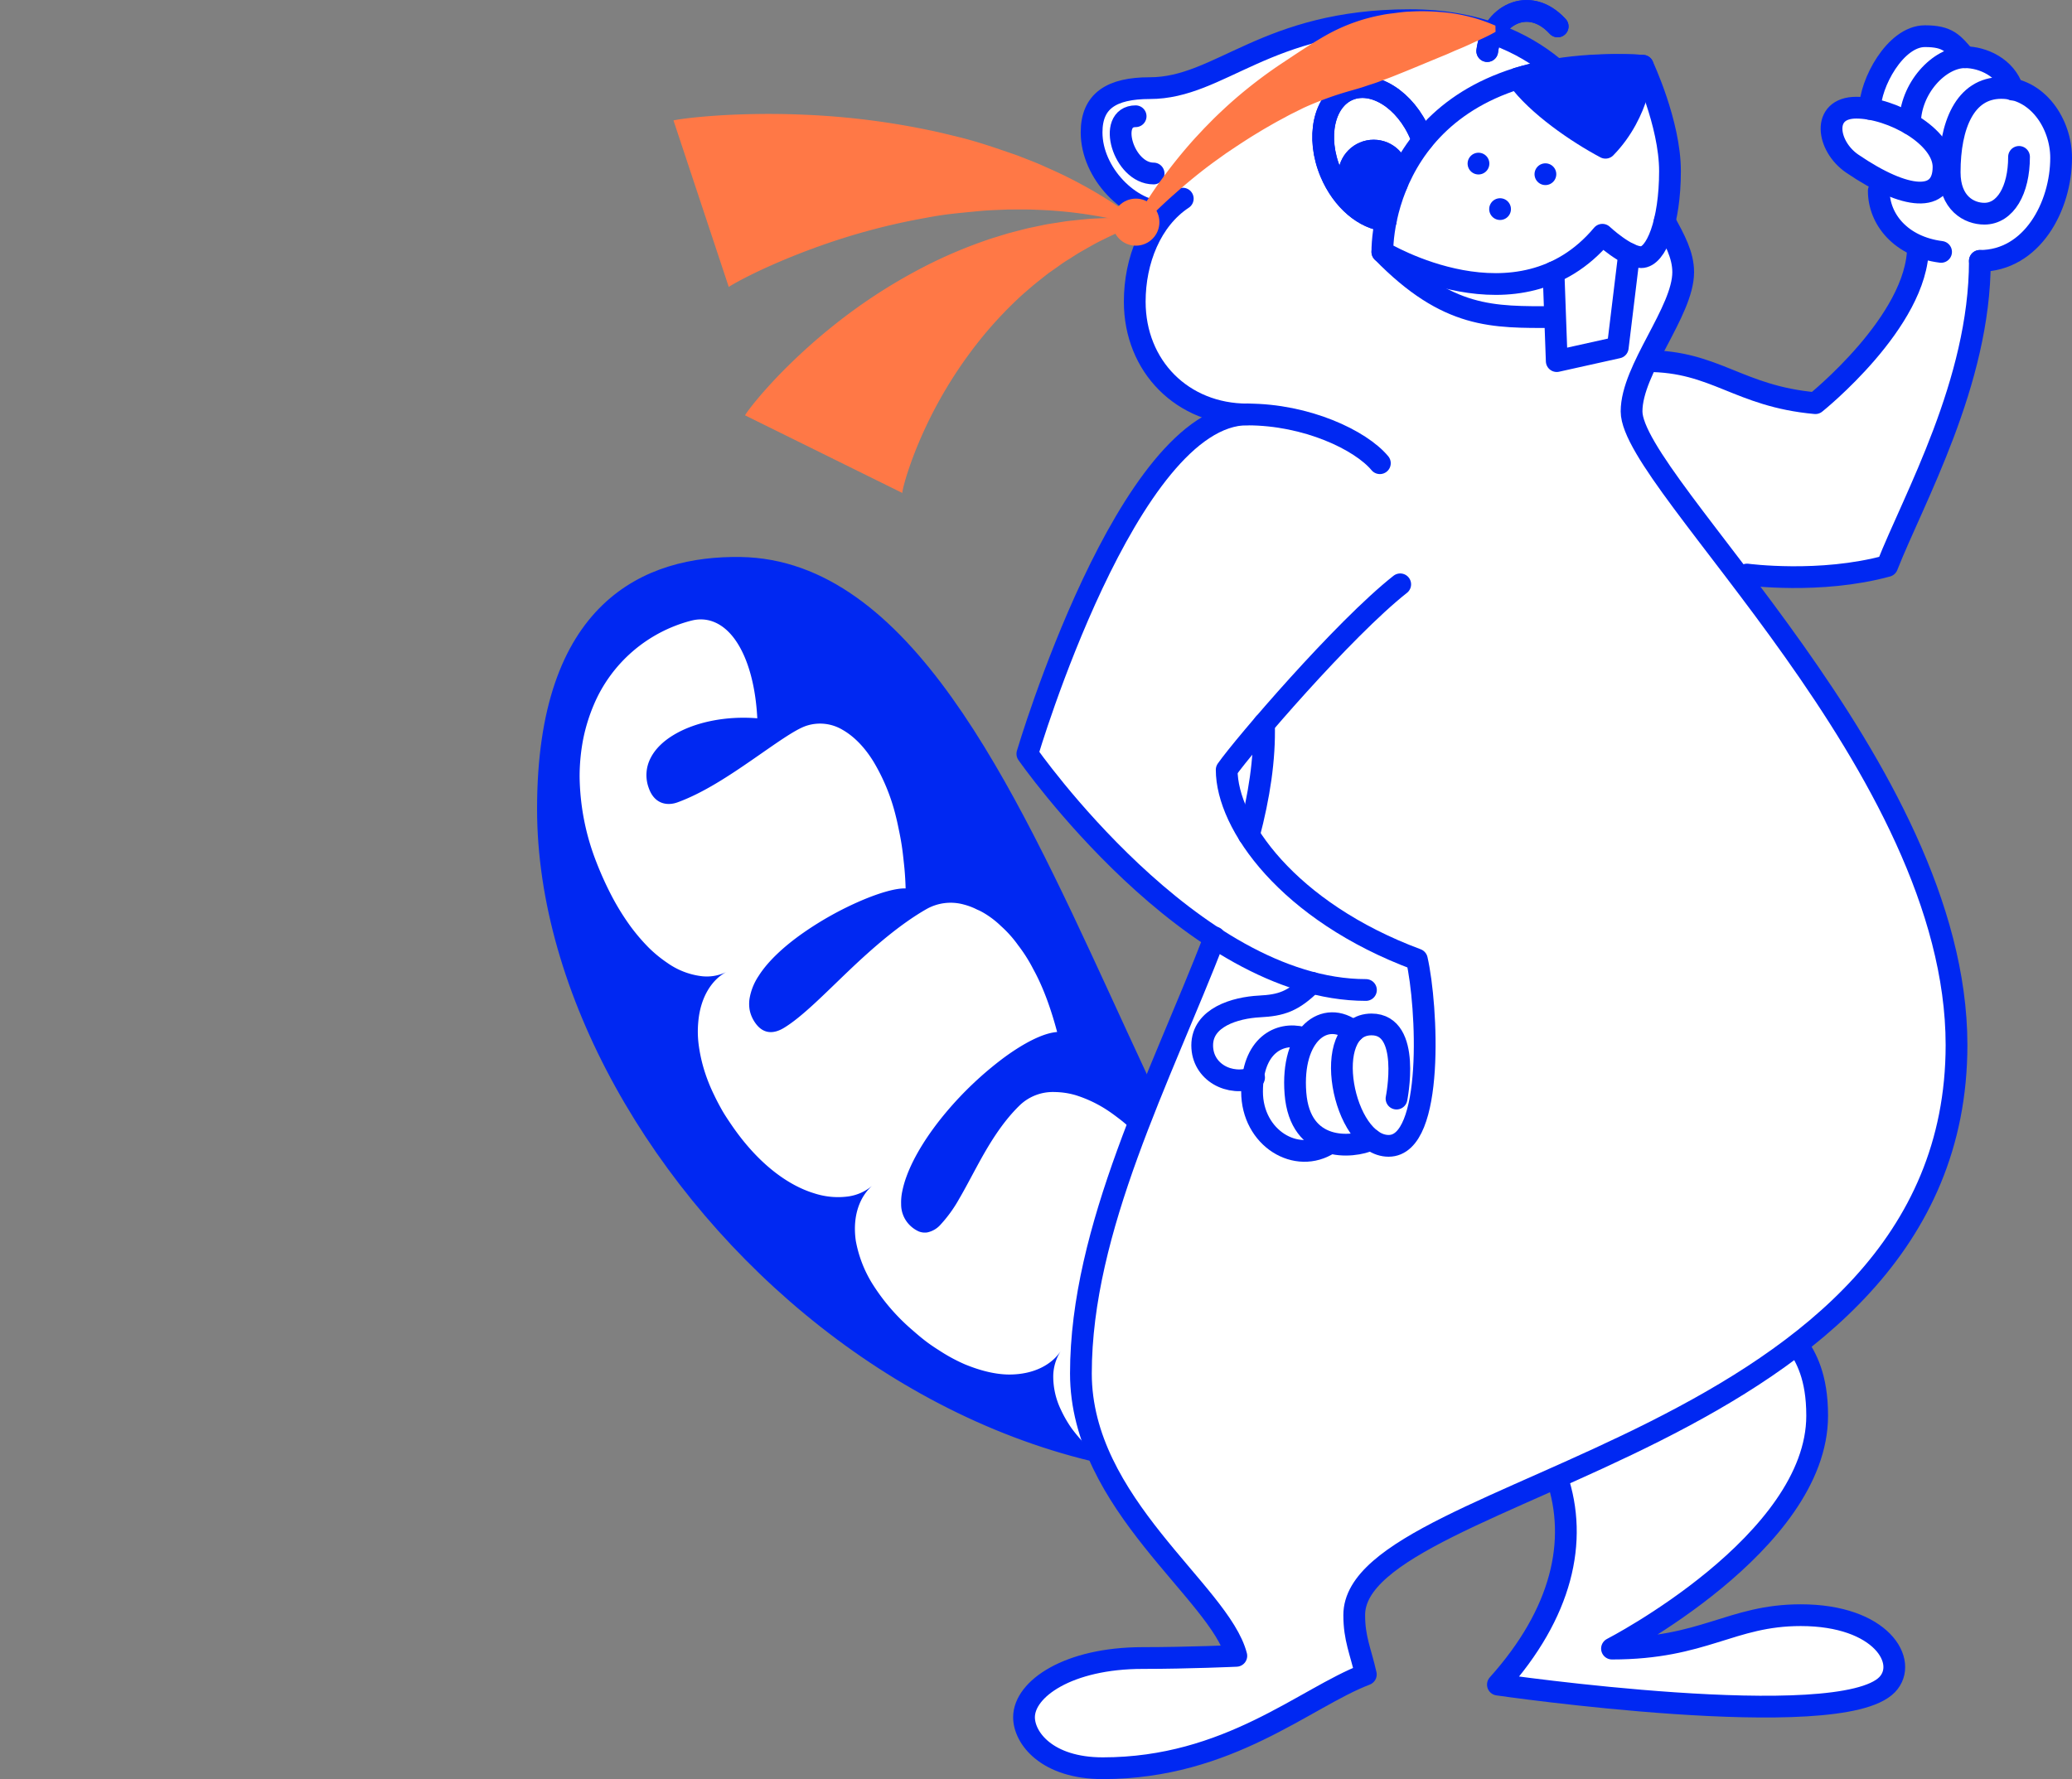 <svg xmlns="http://www.w3.org/2000/svg" xmlns:xlink="http://www.w3.org/1999/xlink" viewBox="0 0 862.84 741.08"><rect x="0" y="0" width="862.84" height="741.08" fill="#808080" stroke="none"/><defs><style>.cls-1{fill:none;}.cls-1,.cls-3,.cls-5,.cls-6{stroke:#0028f2;stroke-linecap:round;stroke-linejoin:round;stroke-width:9.06px;}.cls-2,.cls-6{fill:#fff;}.cls-3{fill:#0028f2;}.cls-4{clip-path:url(#clip-path);}.cls-5{fill:#2b3990;}.cls-7{fill:#ff7846;}</style><clipPath id="clip-path" transform="translate(223.66)"><path class="cls-1" d="M600.81,108.67c0,50.6-27.63,99.17-38.59,127.08-27.91,7.64-58.36,3.56-58.36,3.56"></path></clipPath></defs><g id="Layer_2" data-name="Layer 2"><g id="Layer_1-2" data-name="Layer 1"><path id="back" class="cls-2" d="M295.82,172.61c-49.88,0-91.65,141.41-91.65,141.41s33.11,47.52,77.63,76.5c-22.58,58.05-55.32,120.68-55.32,180.61,0,54.39,57.92,91.17,64.72,117.63,0,0-19.89.9-39,.9-30.94,0-49.4,12.84-49.4,24.67,0,8.65,9.51,21.24,32.81,21.24,52.37,0,84.23-29.4,109.52-39.07-2.21-9.81-4.83-14.86-4.83-24.75,0-22.76,43.3-38.75,93.91-61.65l-14.35-7.27,4.81,12.55c9,26.51,2.13,56.56-24.57,86.32,0,0,142.23,20.65,162.11,0,9-9.37-2.3-28.92-36-28.92-29.07,0-40.23,13.93-78.59,13.93,0,0,85.44-43.92,85.44-97,0-16.56-4.72-24.19-8.23-29.8l-8.34-13.07,3.35,15.83c40.23-29.59,71.25-69.62,71.25-128.39,0-71.23-51.25-143.39-90.68-195.34l3.45.39s30.45,4.08,58.36-3.57c11-27.9,38.59-76.47,38.59-127.07,21.74,0,33.84-22.81,33.84-42.94,0-12.6-7.78-25.87-20.2-28.59-2.91-9.1-12.52-13.32-19.84-13.32-5.05-5.82-7.11-8.75-16.67-8.75-12.42,0-22.89,19.82-22.89,30.3h0a33.44,33.44,0,0,0-5.69-.52c-14.74,0-12.23,16.12-1.71,23.29a110,110,0,0,0,11.06,6.68v4.64c0,9.37,5.72,18.46,16.37,22.94l-.05.37c0,31-42.72,65.15-42.72,65.15-32.12-2.89-41.64-17.52-70.14-17.52l-.55.15c6.37-13.36,15.64-27.41,15.64-38.2,0-7.12-3.52-13.45-7.54-20.91a92.26,92.26,0,0,0,2-20.19c0-19.93-11.33-43.87-11.33-43.87-2.78-.2-5.62-.29-8.49-.3a158.68,158.68,0,0,0-26.7,1.71C413.59,18.5,394,7.43,363.43,7.43c-60.2,0-78.92,28.31-108.27,28.31-16.08,0-24.25,5.41-24.25,18.42,0,17,16,33.3,30.88,33.3l1.34,0c-9.45,9.41-14.25,23.77-14.25,38.18,0,27,19.9,46.94,46.94,46.94a88.64,88.64,0,0,1,11.73.8" transform="translate(223.66)"></path><path class="cls-3" d="M375.73,594.35c-121.43-.45-158.35-355.7-291-357.81-38-.6-80.21,17.15-80.21,100.38,0,149.5,186.54,330.54,371.2,257.43" transform="translate(223.66)"></path><path class="cls-2" d="M78.9,404.82c-5.84,3-10.93,10.21-11.8,21.1a42.65,42.65,0,0,0,.14,8.85,64.62,64.62,0,0,0,2.1,10.12,70.51,70.51,0,0,0,4.4,11.25c.94,2,2,4,3.12,6s2.5,4.07,3.92,6.16c11.37,16.75,24,25.53,34.62,28.75a31.86,31.86,0,0,0,14.14,1.31,19.66,19.66,0,0,0,10-4.46c-4.94,4.36-8.31,12.16-6.84,22.81a51.25,51.25,0,0,0,6.64,17.56,84.56,84.56,0,0,0,17,19.8c1.92,1.69,3.79,3.27,5.67,4.7s3.77,2.66,5.61,3.83a71.37,71.37,0,0,0,10.56,5.7c6.84,2.81,12.9,4.17,18.22,4.23,10.7.05,18-4.3,21.67-9.76a19.66,19.66,0,0,0-3.13,10.46,31.92,31.92,0,0,0,3.14,13.86,50,50,0,0,0,4.48,7.81,65.54,65.54,0,0,0,6.82,7.84c1.34,1.31,2.77,2.63,4.31,4,.77.66,1.56,1.31,2.39,2s1.69,1.24,2.57,1.86a116.43,116.43,0,0,0,11.93,7.24c2.2,1.21,4.4,2.13,6.51,3.07s4.2,1.75,6.21,2.49,4,1.41,5.87,2a54.66,54.66,0,0,0,5.55,1.37A68.12,68.12,0,0,0,284.75,628a38.73,38.73,0,0,0,8.62-.42c10.57-1.8,17.17-7.49,20.23-15.43,2.2-5.74,3-16.15,5.9-26.14s8-19.61,17.75-24.12c-16.76-16.7-33.31-27.39-47.57-32a53.3,53.3,0,0,0-5.24-1.42c-1.71-.36-3.4-.59-5-.81a30.56,30.56,0,0,0-9,.12c-5.56,1-10.14,3.73-13,8.36-2.66,4.33-4.09,10.48-5.41,16.67s-2.55,12.45-5.11,16.81c-2.19,3.75-5.44,7.66-11.74,3.95-4.64-2.94-6.45-8.9-6-16.14s3.27-15.88,7.4-24.16a101.71,101.71,0,0,1,15.42-22.66c5.81-6.33,11.84-10.91,17.43-12.5-.71-1.17-1.44-2.31-2.17-3.44s-1.42-2.28-2.13-3.37c-1.44-2.19-2.91-4.25-4.41-6.2s-3-3.85-4.46-5.63-3-3.46-4.55-5-3-3.11-4.55-4.49-3.07-2.7-4.62-3.88-3.07-2.33-4.6-3.35a52,52,0,0,0-4.6-2.77,53.07,53.07,0,0,0-9.05-3.8,32.47,32.47,0,0,0-8.67-1.31,19.92,19.92,0,0,0-14.53,5.42c-7.46,7.2-13.05,16.51-18,25.7-2.51,4.6-4.83,9.1-7.24,13.21A56.2,56.2,0,0,1,168.1,510a10.2,10.2,0,0,1-5.63,3.34,6.77,6.77,0,0,1-3.64-.46,12.88,12.88,0,0,1-4.07-3,12.24,12.24,0,0,1-3.16-8.33,22.18,22.18,0,0,1,.5-5.47,41.6,41.6,0,0,1,1.75-6.08c3.07-8.42,9.05-17.84,16.4-26.61a144.22,144.22,0,0,1,24.36-23c8.24-6,16.13-10.1,21.95-10.53-2.69-10.11-5.92-18.91-9.94-26.19a64.82,64.82,0,0,0-6.34-10,48.18,48.18,0,0,0-7.06-7.9,38.33,38.33,0,0,0-7.59-5.73c-.66-.37-1.32-.72-2-1s-1.3-.65-2-.93a27.51,27.51,0,0,0-3.95-1.35,20.49,20.49,0,0,0-15.4,1.83c-11,6.25-22.25,16-32.43,25.7s-19.37,19.18-27,23.82c-3.71,2.27-8.83,3.44-12.67-3.09a13.76,13.76,0,0,1-1.66-4.36,14.89,14.89,0,0,1-.06-4.62,24.15,24.15,0,0,1,3.78-9.51c4-6.34,10.91-12.6,18.64-18a136.81,136.81,0,0,1,24.09-13.4c7.71-3.29,14.46-5.22,18.5-5.07q-.12-4.23-.48-8.19c-.12-1.32-.27-2.61-.41-3.9s-.28-2.58-.45-3.84c-.33-2.51-.75-4.93-1.23-7.27s-.94-4.67-1.51-6.87a82,82,0,0,0-9.19-22.56c-3.74-6.15-8.23-10.73-13-13.44a18.25,18.25,0,0,0-15.2-1.63c-4.79,1.63-12.77,7.47-22.23,14s-20.41,13.88-31.28,17.84c-4.1,1.5-9.6.91-12-6a15.42,15.42,0,0,1,.81-12.51c1.91-3.77,5.34-7.06,9.78-9.69,8.87-5.28,21.67-7.87,34.62-6.81-.73-14-4-25.06-8.87-32.21s-11.54-10.37-18.78-8.42a60.53,60.53,0,0,0-40.43,35,73.81,73.81,0,0,0-4.4,14.19,82.21,82.21,0,0,0-1.51,15.88A100.69,100.69,0,0,0,24.65,359a139.39,139.39,0,0,0,6.84,15,102.62,102.62,0,0,0,7.45,11.9,80.65,80.65,0,0,0,7.67,8.95,54.25,54.25,0,0,0,7.64,6.23,31.25,31.25,0,0,0,13.88,5.48A18.54,18.54,0,0,0,78.9,404.82Z" transform="translate(223.66)"></path><path class="cls-1" d="M439.54,47.23S420.62,8.4,363.43,8.4c-60.2,0-78.92,28.31-108.28,28.31-16.07,0-24.24,5.41-24.24,18.43,0,17,16,33.3,30.88,33.3" transform="translate(223.66)"></path><path class="cls-1" d="M425,11C412.88-2.2,397.45,6.68,395.67,21.27" transform="translate(223.66)"></path><path class="cls-1" d="M268.88,82.74c-13.27,8.76-20,25.81-20,42.9,0,27,19.9,47,46.94,47,24.62,0,47.11,10.66,55.14,20.3" transform="translate(223.66)"></path><g class="cls-4"><path class="cls-5" d="M64.86,608.48C-79.3,640-163.7,515.9-219.13,300.92" transform="translate(223.66)"></path></g><path class="cls-1" d="M600.81,108.67c0,50.6-27.63,99.17-38.59,127.08-27.91,7.64-58.36,3.56-58.36,3.56" transform="translate(223.66)"></path><path class="cls-1" d="M462.18,150.41c28.5,0,38,14.63,70.14,17.52,0,0,42.72-34.15,42.72-65.16" transform="translate(223.66)"></path><path class="cls-1" d="M249.25,48.42c-12,0-5.17,23.85,7.48,23.85" transform="translate(223.66)"></path><path class="cls-1" d="M524.83,559.89c3.51,5.61,8.23,13.24,8.23,29.8,0,53.07-85.44,97-85.44,97,38.36,0,49.52-13.92,78.59-13.92,33.68,0,45,19.55,36,28.92-19.87,20.64-162.1,0-162.1,0,26.7-29.76,33.55-59.82,24.57-86.32" transform="translate(223.66)"></path><path class="cls-1" d="M296.45,347.83c4.21-16,6.65-31.52,6.24-46.29" transform="translate(223.66)"></path><path class="cls-6" d="M469.57,92.13c4.08,7.6,7.7,14,7.7,21.23,0,16.43-21.5,40.4-21.5,58,0,30,135.32,148.14,135.32,263.89,0,167.11-250.81,182.68-250.81,237.45,0,9.9,2.62,14.94,4.83,24.76-25.3,9.66-57.15,39.06-109.52,39.06-23.3,0-32.82-12.59-32.82-21.24,0-11.83,18.47-24.66,49.41-24.66,19.13,0,39-.91,39-.91-6.8-26.45-64.72-63.23-64.72-117.62,0-60.28,33.12-123.28,55.7-181.61" transform="translate(223.66)"></path><path class="cls-1" d="M600.81,108.67c21.74,0,33.84-22.8,33.84-42.94,0-14.13-9.78-29.1-24.91-29.1s-21.5,15.52-21.5,35.12c0,13,8.19,17.26,14.44,17.26,8.72,0,14.44-9.7,14.44-23.66" transform="translate(223.66)"></path><path class="cls-1" d="M614.51,37.33c-2.83-9.23-12.53-13.5-19.91-13.5-10.69,0-22.89,13-22.89,27.75" transform="translate(223.66)"></path><path class="cls-1" d="M547.65,68.14c-10.52-7.17-13-23.29,1.71-23.29s36.32,11.89,36.32,24.68C585.68,84.48,570.19,83.5,547.65,68.14Z" transform="translate(223.66)"></path><path class="cls-1" d="M594.6,23.83c-5-5.82-7.1-8.76-16.66-8.76-12.42,0-22.89,19.83-22.89,30.3" transform="translate(223.66)"></path><path class="cls-1" d="M558.72,79.47c0,11.87,9.18,23.3,25.94,25.45" transform="translate(223.66)"></path><path class="cls-1" d="M352,104.92c27.35,28,46.08,27.16,71.28,27.16" transform="translate(223.66)"></path><path class="cls-1" d="M353.41,91.83c-8.77-.66-18.07-8.33-22.94-19.88-6.21-14.72-2.88-30.18,7.44-34.53s23.71,4,29.92,18.77c.32.78.62,1.56.9,2.33" transform="translate(223.66)"></path><circle class="cls-3" cx="572.04" cy="73.01" r="10.28"></circle><path class="cls-1" d="M425,11C412.88-2.2,397.45,6.68,395.67,21.27" transform="translate(223.66)"></path><circle class="cls-3" cx="572.04" cy="73.01" r="10.28"></circle><path class="cls-1" d="M353.41,91.83c-8.77-.66-18.07-8.33-22.94-19.88-6.21-14.72-2.88-30.18,7.44-34.53s23.71,4,29.92,18.77c.32.78.62,1.56.9,2.33" transform="translate(223.66)"></path><path class="cls-1" d="M295.82,172.59c-49.88,0-91.66,141.4-91.66,141.4s68.53,98.37,141,98.37" transform="translate(223.66)"></path><path class="cls-1" d="M359.43,243.39c-23.63,18.62-65.25,67.22-72.26,77.25,0,22.6,25.47,59,79.19,79,4.38,19.14,7.39,77.64-11.75,77.64s-28.76-50.57-7.11-50.57c16.68,0,10.39,30.89,10.39,30.89" transform="translate(223.66)"></path><path class="cls-1" d="M347.33,474.67c-8,3.69-29.61,5.33-31.53-19.27s12.31-35.23,24.19-25.82" transform="translate(223.66)"></path><path class="cls-1" d="M322.66,409.37c-7.84,7.83-12.83,9.37-21.84,9.84-10.1.53-23.85,4.55-23.85,16.23,0,11.13,11.48,17.23,21.6,13.4" transform="translate(223.66)"></path><path class="cls-1" d="M318.73,432.22c-9.52-2.5-21,3.08-21,22.46S316.3,485.25,330,476.19" transform="translate(223.66)"></path><path class="cls-1" d="M443.62,97.78c-34.84,41.56-91.63,7.14-91.63,7.14,0-17.79,11.17-83,108.45-77.54,0,0,11.33,24,11.33,43.88,0,21.39-5.8,35.86-12,35.86S443.62,97.78,443.62,97.78Z" transform="translate(223.66)"></path><path class="cls-3" d="M460.44,27.38s-1,19.3-15.52,34.16c-11.85-6.3-28.49-17.71-36.59-28.89C420.75,29,442,26.09,460.44,27.38Z" transform="translate(223.66)"></path><polyline class="cls-1" points="678.42 105.71 673.68 144.76 648.27 150.41 646.93 113.42"></polyline><line class="cls-1" x1="624.67" y1="87.1" x2="624.67" y2="87.1"></line><line class="cls-1" x1="615.68" y1="68.14" x2="615.68" y2="68.14"></line><line class="cls-1" x1="643.55" y1="72.56" x2="643.55" y2="72.56"></line><path class="cls-7" d="M247.54,94.88a148.84,148.84,0,0,1,12-19.43,207.74,207.74,0,0,1,14.41-17.87l3.94-4.22,4.06-4.12c2.78-2.69,5.6-5.34,8.53-7.88A196.34,196.34,0,0,1,309,27.14c6.54-4.31,13.09-8.84,20.07-12.75a75.21,75.21,0,0,1,22.48-8.1c2-.43,4-.64,6-.9s4-.52,6-.57a87.83,87.83,0,0,1,12,.13,69.11,69.11,0,0,1,23.53,5.74l.05,2.56c-3.64,2.13-7.2,3.53-10.67,5.18-1.73.79-3.45,1.55-5.16,2.24s-3.38,1.51-5.06,2.19c-6.72,2.74-13.19,5.51-19.62,8.07-1.6.65-3.2,1.3-4.82,1.88s-3.21,1.25-4.84,1.79c-.81.29-1.63.53-2.45.79l-2.45.83c-1.64.54-3.32,1-5,1.49a136.53,136.53,0,0,0-19.81,7.19l-4.76,2.36c-1.59.79-3.12,1.67-4.7,2.5s-3.12,1.71-4.66,2.6-3.11,1.77-4.62,2.73c-3.09,1.82-6.09,3.78-9.11,5.76l-4.48,3-4.42,3.17c-5.88,4.25-11.53,8.89-17,13.74-2.77,2.42-5.45,4.93-8.09,7.51s-5.25,5.24-7.7,8Z" transform="translate(223.66)"></path><path class="cls-7" d="M56.8,50.16c.24-.06.57-.14.75-.17l.53-.09,1-.17L61,49.47c1.21-.16,2.41-.31,3.57-.43,2.34-.26,4.62-.47,6.89-.64,4.54-.37,9-.6,13.47-.75q13.33-.45,26.46.14a317.39,317.39,0,0,1,51.7,6.4c4.22.84,8.42,1.91,12.57,2.92s8.28,2.24,12.36,3.57,8.1,2.72,12.09,4.11c4,1.59,7.91,3,11.76,4.81A190.21,190.21,0,0,1,254.31,95a181,181,0,0,0-46.69-7.63c-3.85-.21-7.75-.09-11.57-.1-3.86.18-7.66.25-11.49.61s-7.6.72-11.36,1.13-7.51,1-11.24,1.72a272.17,272.17,0,0,0-43.43,11.45c-7,2.46-13.87,5.18-20.53,8.12-3.33,1.47-6.61,3-9.77,4.59-1.59.79-3.15,1.6-4.63,2.41-.76.41-1.46.81-2.17,1.22-.35.2-.65.39-1,.59-.17.1-.28.19-.41.28l-.18.13c-.06,0,0,0,0,.06Z" transform="translate(223.66)"></path><path class="cls-7" d="M86.6,173l.23-.4c.08-.13.17-.28.21-.33l.32-.46c.21-.3.43-.61.61-.85.38-.5.78-1.05,1.14-1.51.74-.94,1.48-1.87,2.21-2.74,1.46-1.77,2.91-3.45,4.38-5.08q4.39-4.89,8.94-9.35a240.74,240.74,0,0,1,18.87-16.75,225.88,225.88,0,0,1,41.6-26.41,198.91,198.91,0,0,1,22.34-9.2c1.88-.67,3.82-1.21,5.71-1.81l2.84-.87,2.88-.76c1.92-.49,3.81-1,5.72-1.46l5.77-1.2c1.9-.43,3.84-.71,5.76-1s3.82-.64,5.75-.84c3.86-.39,7.64-.87,11.48-1a167.39,167.39,0,0,1,22.54.34,162.69,162.69,0,0,0-20.25,8.52c-3.24,1.53-6.35,3.4-9.43,5.14-1.54.88-3,1.9-4.52,2.83s-3,1.88-4.39,2.93l-4.27,3c-1.39,1.06-2.75,2.16-4.11,3.23l-2,1.61-2,1.7c-1.3,1.15-2.62,2.23-3.87,3.41A169.48,169.48,0,0,0,187,138.43,180.8,180.8,0,0,0,157.07,189c-1.15,3-2.19,5.91-3.1,8.81-.46,1.45-.87,2.89-1.23,4.26-.19.7-.33,1.36-.47,2-.08.34-.1.6-.16.89a1.17,1.17,0,0,0,0,.36v.15s0,0,0,0l.09-.09Z" transform="translate(223.66)"></path><circle class="cls-7" cx="473.01" cy="92.53" r="9.8"></circle></g></g></svg>